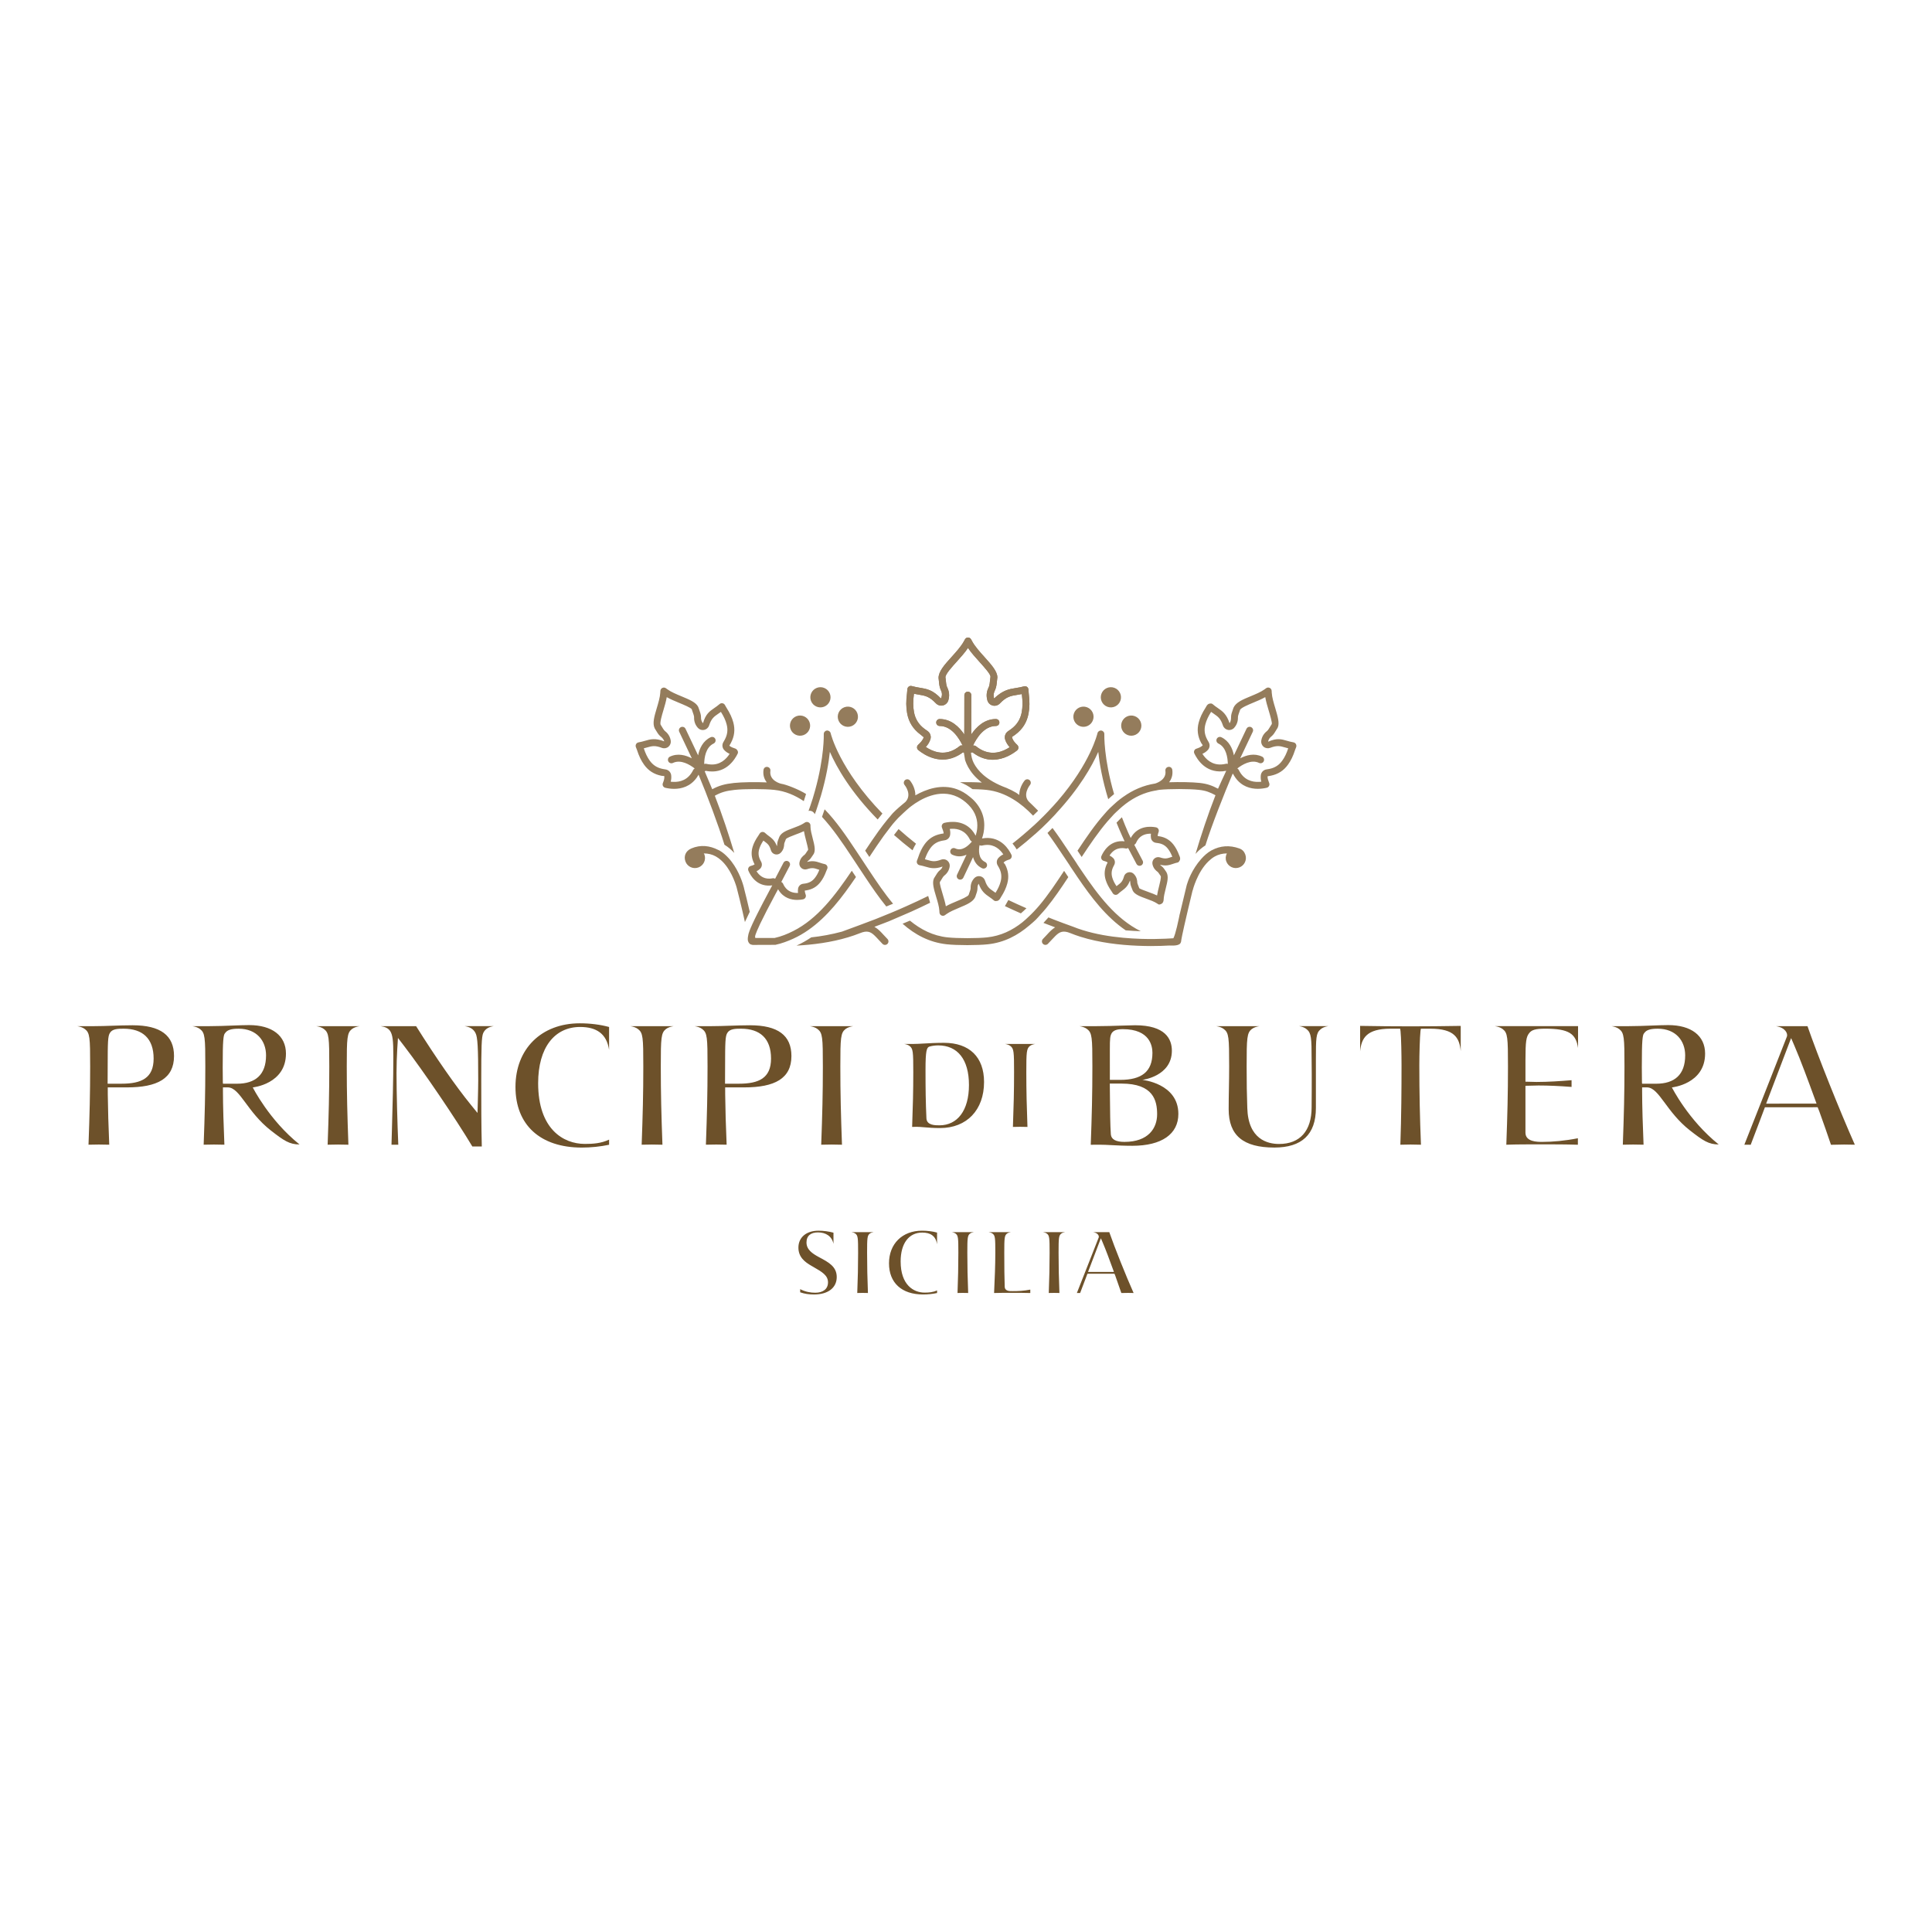 <?xml version="1.0" encoding="utf-8"?>
<!-- Generator: Adobe Illustrator 21.1.0, SVG Export Plug-In . SVG Version: 6.00 Build 0)  -->
<svg version="1.1" baseProfile="tiny" id="Livello_1"
	 xmlns="http://www.w3.org/2000/svg" xmlns:xlink="http://www.w3.org/1999/xlink" x="0px" y="0px" viewBox="0 0 192 192"
	 xml:space="preserve">
<g id="Principi_di_Butera">
	<path fill="#6D512A" d="M100.413,103.95c0.342,0.263,0.364,0.572,0.364,2.596c0,1.912-0.038,3.368-0.114,5.447
		c0.206-0.007,0.459-0.013,0.717-0.013c0.261,0,0.518,0.005,0.728,0.013c-0.075-2.079-0.114-3.535-0.114-5.447
		c0-1.991,0.024-2.329,0.352-2.595c0.154-0.12,0.353-0.178,0.548-0.205h-3.021C100.064,103.773,100.26,103.832,100.413,103.95
		 M93.815,103.634c-0.782,0-1.412,0.036-1.97,0.068c-0.417,0.024-0.777,0.045-1.113,0.045h-0.876
		c0.191,0.027,0.389,0.086,0.541,0.204c0.342,0.264,0.364,0.572,0.364,2.596c0,1.911-0.039,3.367-0.114,5.445
		c0.147-0.006,0.298-0.011,0.435-0.011c0.226,0,0.473,0.021,0.758,0.046c0.407,0.035,0.913,0.078,1.58,0.078
		c2.657,0,4.374-1.796,4.374-4.577C97.794,105.053,96.343,103.634,93.815,103.634 M93.363,111.833c-0.436,0-1.247,0-1.295-0.677
		c-0.075-1.64-0.091-2.964-0.091-4.846c0-1.868,0.108-2.223,0.396-2.305c0.288-0.082,0.599-0.115,0.865-0.115
		c1.914,0,3.056,1.381,3.056,3.935C96.295,110.364,95.144,111.833,93.363,111.833"/>
	<path fill="#6D512A" d="M129.876,102.301c0.433,0.371,0.472,0.832,0.471,3.015c0.029,1.604,0,4.726,0,4.726
		c0,2.351-1.159,3.645-3.237,3.645c-1.14,0-3.069-0.465-3.155-3.579c-0.048-1.355-0.065-2.474-0.065-4.129
		c0-2.844,0.033-3.328,0.503-3.707c0.22-0.171,0.503-0.254,0.78-0.294h-4.314c0.274,0.04,0.554,0.123,0.772,0.293
		c0.489,0.375,0.522,0.816,0.522,3.708c0,0.824-0.013,1.523-0.025,2.21c-0.013,0.66-0.024,1.309-0.024,2.047
		c0,2.597,1.441,3.806,4.539,3.806c2.718,0,4.129-1.286,4.129-3.93v-4.791c0-2.172,0.015-2.644,0.442-3.01
		c0.185-0.173,0.442-0.284,0.792-0.335h-2.903C129.394,102.021,129.664,102.112,129.876,102.301 M149.341,102.272
		c0.487,0.375,0.52,0.816,0.52,3.708c0,2.731-0.056,4.811-0.164,7.781c1.016-0.037,2.184-0.037,3.412-0.037
		c1.247,0,2.535,0,3.7,0.039v-0.645c-1.306,0.257-2.521,0.362-3.54,0.362c-0.494,0-1.671-0.002-1.671-0.92v-2.516v-2.14
		c0,0,0.98-0.03,1.294-0.03c0.962,0,2.067,0.048,3.289,0.143v-0.668c-1.097,0.089-2.317,0.174-3.472,0.174
		c-0.252,0-1.11-0.027-1.11-0.027v-2.104c0-1.941,0.077-2.35,0.375-2.728c0.246-0.307,0.591-0.435,1.603-0.435
		c2.349,0,3.037,0.499,3.249,1.919v-2.171h-8.258C148.841,102.018,149.121,102.101,149.341,102.272 M135.167,101.951v2.521
		c0.13-1.291,0.633-2.241,3.023-2.241h0.954l0.038,0.229c0.069,0.619,0.1,2.369,0.1,3.413c0,2.38-0.016,4.978-0.116,7.888
		c0.357-0.011,0.797-0.019,1.008-0.019c0.213,0,0.669,0.008,1.039,0.019c-0.109-2.657-0.162-5.243-0.162-7.888
		c0-1.122,0.05-2.819,0.116-3.413l0.037-0.229h0.954c2.383,0,2.879,0.906,3.007,2.228v-2.507c-1.556,0.031-3.589,0.045-5.006,0.045
		C138.737,101.996,136.709,101.983,135.167,101.951 M179.626,101.978h-3.134c0.975,0.15,1.18,0.759,1.094,1.021
		c-0.087,0.262-3.147,7.993-4.235,10.763c0.155-0.002,0.48-0.002,0.632,0.002c0.336-0.861,1.413-3.727,1.413-3.727l5.239-0.001
		l0.16,0.395c0.455,1.272,0.852,2.387,1.166,3.336c0.424-0.014,1.038-0.025,1.308-0.025c0.232,0,0.685,0.007,1.063,0.017
		C182.865,110.468,180.648,104.922,179.626,101.978 M175.518,109.679l2.481-6.516l0.345,0.803c0.592,1.376,1.349,3.419,2.01,5.236
		l0.172,0.473L175.518,109.679z M113.523,107.317c0,0,2.936-0.345,2.936-2.899c0-1.154-0.634-2.529-3.652-2.529
		c-0.262,0-0.729,0.015-1.276,0.033c-0.796,0.026-1.764,0.056-2.547,0.056h-1.717c0.273,0.04,0.554,0.123,0.773,0.293
		c0.487,0.375,0.519,0.816,0.519,3.708c0,2.798-0.055,4.866-0.162,7.786c0.306-0.005,0.662-0.005,0.91-0.005
		c0.343,0,0.725,0.019,1.161,0.042c0.587,0.03,1.251,0.065,2.066,0.065c2.905,0,4.57-1.155,4.57-3.167
		C117.103,107.659,113.523,107.317,113.523,107.317 M110.296,104.259c0-1.082,0.026-1.312,0.194-1.603
		c0.229-0.337,0.703-0.38,1.091-0.38c2.733,0,2.946,1.732,2.946,2.355c0,1.877-1.078,2.686-3.205,2.686h-1.026V104.259z
		 M111.743,113.48c-0.849,0-1.302-0.247-1.349-0.744c-0.064-0.916-0.079-2.384-0.089-3.73l-0.014-1.321h1.16
		c3.176,0,3.543,1.691,3.543,3.05C114.994,112.097,114.143,113.48,111.743,113.48 M166.152,108.065c0,0,3.302-0.324,3.299-3.363
		c-0.002-1.772-1.371-2.83-3.668-2.83c-0.433,0-1.01,0.022-1.635,0.046c-0.749,0.029-1.565,0.06-2.284,0.06h-1.719
		c0.273,0.04,0.554,0.123,0.771,0.293c0.49,0.375,0.522,0.816,0.522,3.708c0,2.75-0.053,4.752-0.164,7.78
		c0.294-0.01,0.656-0.017,1.024-0.017c0.373,0,0.737,0.007,1.037,0.017c-0.074-1.723-0.143-3.927-0.143-5.314v-0.381l0.531,0.001
		c1.181,0.066,1.875,2.44,4.227,4.278c1.301,1.017,1.86,1.391,2.853,1.391C167.783,111.321,166.152,108.065,166.152,108.065
		 M163.19,107.698l-0.014-0.139c-0.018-0.365-0.018-2.477,0-3.183c0.033-1.67,0.165-1.608,0.247-1.735
		c0.204-0.287,0.6-0.409,1.327-0.409c1.786,0,2.721,1.199,2.721,2.649c0,1.939-1.077,2.818-2.883,2.818H163.19z"/>
	<path fill="#6D512A" d="M51.227,108.02c0,3.772,2.462,6.024,6.587,6.024c0.919,0,1.832-0.094,2.716-0.279v-0.51
		c-0.793,0.374-1.585,0.426-2.41,0.426c-2.14,0-4.64-1.482-4.64-6.033c0-3.551,1.639-5.589,4.173-5.589
		c1.607,0,2.633,0.657,2.877,2.274v-2.272c-0.877-0.24-1.876-0.366-2.909-0.366C53.796,101.695,51.227,104.237,51.227,108.02
		 M63.411,102.272c0.489,0.375,0.52,0.816,0.52,3.708c0,2.731-0.055,4.811-0.163,7.78c0.294-0.01,0.656-0.017,1.024-0.017
		c0.373,0,0.74,0.007,1.041,0.018c-0.109-2.97-0.164-5.05-0.164-7.781c0-2.844,0.034-3.328,0.502-3.707
		c0.22-0.171,0.505-0.254,0.782-0.294h-4.315C62.912,102.018,63.192,102.101,63.411,102.272 M13.176,101.89
		c-0.681,0-1.362,0.024-2.018,0.046c-0.619,0.022-1.217,0.042-1.773,0.042H7.667c0.273,0.04,0.554,0.123,0.773,0.293
		c0.488,0.375,0.52,0.816,0.52,3.708c0,2.75-0.053,4.752-0.164,7.78c0.295-0.01,0.656-0.017,1.024-0.017
		c0.372,0,0.736,0.007,1.036,0.017c-0.078-1.818-0.129-3.563-0.144-4.955l-0.003-0.74h1.901c3.022,0,4.684-0.877,4.684-3.114
		C17.295,102.891,15.948,101.89,13.176,101.89 M12.063,107.698h-1.368l0.006-1.606c0.004-2.579,0.014-3.126,0.229-3.452
		c0.239-0.395,0.794-0.409,1.359-0.409c1.864,0,2.978,0.953,2.978,2.968C15.267,107.137,14.069,107.698,12.063,107.698
		 M25.12,108.065c0,0,3.302-0.324,3.298-3.363c-0.002-1.772-1.371-2.83-3.668-2.83c-0.433,0-1.011,0.022-1.636,0.046
		c-0.748,0.029-1.564,0.06-2.284,0.06h-1.719c0.273,0.04,0.554,0.123,0.772,0.293c0.489,0.375,0.521,0.816,0.521,3.708
		c0,2.75-0.053,4.752-0.164,7.78c0.295-0.01,0.656-0.017,1.024-0.017c0.372,0,0.736,0.007,1.036,0.017
		c-0.074-1.723-0.144-3.927-0.144-5.314v-0.381l0.531,0.001c1.181,0.066,1.875,2.44,4.226,4.278c1.301,1.017,1.86,1.391,2.853,1.391
		C26.752,111.321,25.12,108.065,25.12,108.065 M22.159,107.698l-0.014-0.139c-0.017-0.365-0.017-2.477,0-3.183
		c0.033-1.67,0.165-1.608,0.247-1.735c0.204-0.287,0.6-0.409,1.327-0.409c1.786,0,2.721,1.199,2.721,2.649
		c0,1.939-1.077,2.818-2.882,2.818H22.159z M32.204,102.272c0.487,0.375,0.52,0.816,0.52,3.708c0,2.731-0.056,4.811-0.164,7.78
		c0.294-0.01,0.656-0.017,1.024-0.017c0.374,0,0.739,0.007,1.04,0.018c-0.108-2.97-0.163-5.05-0.163-7.781
		c0-2.844,0.034-3.328,0.503-3.707c0.22-0.171,0.504-0.254,0.782-0.294H31.43C31.704,102.018,31.985,102.101,32.204,102.272
		 M47.255,102.662c0.211,0.402,0.27,1.417,0.27,4.719c0,0.857-0.071,3.223-0.071,3.223l-0.637-0.782
		c-1.503-1.843-3.489-4.694-5.465-7.844h-3.528c0.465,0.062,0.753,0.211,0.946,0.478c0.25,0.39,0.319,0.927,0.319,2.494
		c0,2.399-0.071,4.858-0.138,7.237l-0.044,1.574c0.107-0.002,0.567-0.002,0.675,0c-0.088-2.028-0.176-5.164-0.176-7.125
		c0-1.654,0.143-3.485,0.143-3.485l0.59,0.768c1.956,2.55,5.15,7.256,6.802,10.018h0.94c-0.053-2.059-0.053-4.265-0.053-6.592
		c0-3.293,0.026-4.308,0.195-4.682c0.204-0.447,0.613-0.621,1.042-0.686H46.18C46.625,102.044,47.033,102.217,47.255,102.662
		 M81.255,102.272c0.488,0.375,0.52,0.816,0.52,3.708c0,2.731-0.055,4.811-0.164,7.78c0.295-0.01,0.656-0.017,1.024-0.017
		c0.374,0,0.739,0.007,1.04,0.018c-0.108-2.969-0.163-5.049-0.163-7.781c0-2.844,0.034-3.328,0.503-3.707
		c0.22-0.171,0.504-0.254,0.782-0.294h-4.315C80.755,102.018,81.037,102.101,81.255,102.272 M74.533,101.89
		c-0.681,0-1.362,0.024-2.019,0.046c-0.619,0.022-1.217,0.042-1.773,0.042h-1.718c0.273,0.04,0.554,0.123,0.772,0.293
		c0.489,0.375,0.52,0.816,0.52,3.708c0,2.75-0.053,4.752-0.163,7.78c0.294-0.01,0.656-0.017,1.024-0.017
		c0.372,0,0.737,0.007,1.037,0.017c-0.079-1.818-0.129-3.563-0.144-4.955l-0.003-0.74h1.9c3.021,0,4.685-0.877,4.685-3.114
		C78.652,102.891,77.305,101.89,74.533,101.89 M73.42,107.698h-1.367l0.006-1.606c0.004-2.579,0.015-3.126,0.229-3.452
		c0.24-0.395,0.794-0.409,1.358-0.409c1.865,0,2.979,0.953,2.979,2.968C76.624,107.137,75.426,107.698,73.42,107.698"/>
	<path fill="#6D512A" d="M99.847,127.87c-0.03-0.904-0.043-1.879-0.043-3.367c0-1.46,0.019-1.708,0.258-1.903
		c0.098-0.076,0.236-0.126,0.416-0.151h-2.23c0.142,0.021,0.286,0.063,0.398,0.15c0.251,0.193,0.267,0.419,0.267,1.904
		c0,1.279-0.058,2.547-0.118,3.889l-0.005,0.106c0.523-0.018,1.133-0.018,1.773-0.018c0.636,0,1.24,0,1.826,0.019v-0.339
		c-0.658,0.131-1.214,0.15-1.734,0.15C100.399,128.31,99.864,128.352,99.847,127.87 M81.399,124.939l-0.049-0.027
		c-0.61-0.334-1.202-0.721-1.202-1.437c0-0.688,0.45-1.001,1.147-1.001c0.779,0,1.385,0.388,1.535,1.141v-1.112
		c-0.461-0.126-0.995-0.197-1.486-0.197c-1.213,0-1.999,0.659-1.999,1.68c0,0.94,0.626,1.429,1.303,1.816l0.205,0.118
		c0.831,0.478,1.433,0.823,1.433,1.518c0,0.666-0.496,1.032-1.264,1.032c-0.458,0-0.985-0.083-1.502-0.356v0.315
		c0.446,0.153,0.855,0.216,1.378,0.216c1.391,0,2.256-0.665,2.256-1.735C83.153,125.869,82.34,125.438,81.399,124.939
		 M110.239,122.448h-1.609c0.501,0.077,0.605,0.389,0.561,0.524c-0.044,0.135-1.615,4.103-2.173,5.525
		c0.08-0.001,0.246-0.001,0.324,0.001c0.173-0.442,0.726-1.914,0.726-1.914h2.69l0.081,0.203c0.232,0.653,0.436,1.225,0.599,1.712
		c0.217-0.006,0.533-0.012,0.671-0.012c0.12,0,0.352,0.004,0.547,0.009C111.902,126.807,110.763,123.96,110.239,122.448
		 M108.129,126.402l1.275-3.345l0.177,0.412c0.304,0.706,0.691,1.756,1.031,2.689l0.088,0.243L108.129,126.402z M85.011,122.598
		c0.251,0.193,0.267,0.419,0.267,1.904c0,1.402-0.028,2.469-0.085,3.994c0.152-0.005,0.338-0.009,0.527-0.009
		c0.191,0,0.378,0.004,0.534,0.009c-0.056-1.525-0.083-2.592-0.083-3.994c0-1.46,0.017-1.708,0.258-1.903
		c0.113-0.088,0.259-0.13,0.4-0.151h-2.215C84.754,122.469,84.899,122.511,85.011,122.598 M88.348,125.55
		c0,1.936,1.265,3.093,3.382,3.093c0.472,0,0.94-0.048,1.394-0.144v-0.261c-0.407,0.192-0.815,0.219-1.237,0.219
		c-1.099,0-2.382-0.761-2.382-3.097c0-1.822,0.841-2.869,2.142-2.869c0.825,0,1.352,0.337,1.477,1.167v-1.166
		c-0.45-0.123-0.964-0.188-1.495-0.188C89.669,122.303,88.348,123.608,88.348,125.55 M94.974,122.598
		c0.25,0.193,0.266,0.419,0.266,1.904c0,1.402-0.028,2.469-0.083,3.994c0.151-0.005,0.337-0.009,0.525-0.009
		c0.193,0,0.38,0.004,0.534,0.009c-0.056-1.525-0.084-2.592-0.084-3.994c0-1.46,0.018-1.708,0.258-1.903
		c0.114-0.088,0.26-0.13,0.401-0.151h-2.215C94.718,122.469,94.862,122.511,94.974,122.598 M104.042,122.598
		c0.25,0.193,0.266,0.419,0.266,1.904c0,1.402-0.027,2.469-0.083,3.994c0.151-0.005,0.336-0.009,0.525-0.009
		c0.191,0,0.38,0.004,0.534,0.009c-0.056-1.524-0.084-2.592-0.084-3.994c0-1.46,0.017-1.708,0.258-1.903
		c0.112-0.088,0.258-0.13,0.401-0.151h-2.215C103.785,122.469,103.929,122.511,104.042,122.598"/>
	<path fill="#947C5C" d="M111.496,83.592c-1.259,0-1.846,1.035-2.04,1.487c-0.04,0.092-0.036,0.196,0.008,0.286
		c0.043,0.09,0.125,0.159,0.222,0.186c0.141,0.04,0.278,0.078,0.39,0.162l-0.069,0.134l-0.004,0.007
		c-0.249,0.52-0.289,1.059-0.118,1.601c0.112,0.362,0.295,0.717,0.575,1.114c0.029,0.039,0.054,0.081,0.124,0.197
		c0.056,0.089,0.145,0.149,0.249,0.162c0.105,0.013,0.208-0.021,0.282-0.092c0.138-0.129,0.264-0.223,0.378-0.31
		c0.304-0.229,0.592-0.447,0.799-1.015c0.032,0.081,0.034,0.159,0.037,0.228c0.007,0.179,0.082,0.377,0.174,0.596
		c0.02,0.05,0.039,0.092,0.075,0.19c0.196,0.368,0.727,0.563,1.342,0.787c0.388,0.142,0.789,0.289,1.055,0.465l0.127,0.084
		c0.031,0.021,0.066,0.029,0.101,0.029c0.084,0,0.174-0.046,0.252-0.087c0.112-0.059,0.183-0.25,0.185-0.376
		c0.005-0.324,0.112-0.745,0.214-1.154c0.165-0.659,0.296-1.179,0.066-1.595c-0.019-0.023-0.043-0.064-0.074-0.11
		c-0.105-0.16-0.237-0.36-0.392-0.477c-0.051-0.037-0.116-0.084-0.167-0.156c0.586,0.15,0.927,0.035,1.289-0.088
		c0.136-0.046,0.286-0.097,0.468-0.136c0.101-0.022,0.164-0.144,0.211-0.236c0.046-0.093,0.025-0.257-0.016-0.352l-0.044-0.104
		c-0.168-0.455-0.358-0.805-0.593-1.104c-0.353-0.448-0.82-0.718-1.398-0.808l-0.15-0.019c-0.004-0.139,0.041-0.273,0.088-0.413
		c0.001-0.002,0.001-0.004,0.002-0.005c0.029-0.086,0.024-0.182-0.018-0.264c-0.049-0.097-0.137-0.167-0.244-0.187
		c-0.496-0.098-1.717-0.2-2.431,0.922c-0.028,0.045-0.053,0.095-0.079,0.142c-0.081-0.168-0.162-0.336-0.237-0.5
		c-0.239-0.538-0.448-1.056-0.642-1.565c-0.182,0.174-0.36,0.351-0.534,0.54c0.171,0.432,0.363,0.875,0.566,1.328
		c0.079,0.176,0.157,0.35,0.235,0.525c-0.062-0.006-0.124-0.014-0.188-0.016C111.547,83.592,111.521,83.592,111.496,83.592
		 M111.859,84.319c0.08,0.018,0.162,0.003,0.232-0.036l0.019-0.009l0.834,1.584c0.063,0.118,0.183,0.185,0.306,0.185
		c0.056,0,0.11-0.013,0.162-0.039c0.168-0.09,0.234-0.299,0.145-0.468l-0.835-1.585l0.017-0.008
		c0.072-0.037,0.129-0.099,0.162-0.174c0.04-0.098,0.088-0.183,0.143-0.273c0.35-0.549,0.91-0.654,1.336-0.645
		c-0.019,0.132-0.025,0.277,0.004,0.434c0.044,0.252,0.245,0.442,0.498,0.474l0.226,0.031c0.402,0.062,0.705,0.237,0.951,0.55
		c0.173,0.216,0.314,0.473,0.445,0.8c-0.051,0.016-0.1,0.033-0.147,0.049c-0.366,0.123-0.566,0.19-1.071,0.021
		c-0.195-0.067-0.413-0.022-0.57,0.115c-0.153,0.135-0.224,0.345-0.187,0.551c0.094,0.461,0.39,0.677,0.515,0.768
		c0.055,0.04,0.173,0.222,0.223,0.298c0.059,0.089,0.09,0.13,0.086,0.12c0.055,0.142-0.085,0.703-0.17,1.039
		c-0.074,0.297-0.152,0.601-0.194,0.89c-0.261-0.124-0.548-0.229-0.831-0.333c-0.334-0.122-0.895-0.326-0.94-0.39
		c-0.011-0.045-0.039-0.117-0.076-0.203c-0.035-0.085-0.119-0.285-0.121-0.355c-0.005-0.158-0.017-0.526-0.343-0.857
		c-0.11-0.114-0.263-0.176-0.416-0.176c-0.049,0-0.097,0.005-0.143,0.018c-0.202,0.051-0.362,0.206-0.417,0.406
		c-0.145,0.511-0.315,0.639-0.622,0.871c-0.04,0.03-0.08,0.062-0.124,0.094c-0.198-0.294-0.328-0.556-0.409-0.819
		c-0.12-0.379-0.094-0.726,0.081-1.093l0.105-0.207c0.116-0.227,0.071-0.5-0.11-0.678c-0.115-0.112-0.237-0.19-0.357-0.247
		c0.235-0.369,0.614-0.753,1.297-0.739C111.656,84.289,111.753,84.298,111.859,84.319 M79.855,73.053
		c0.52-0.192,0.787-0.769,0.594-1.289c-0.193-0.52-0.77-0.786-1.289-0.594c-0.52,0.193-0.786,0.77-0.594,1.29
		C78.758,72.979,79.336,73.245,79.855,73.053 M123.172,84.322c-0.985-0.357-1.913-0.273-2.737,0.171
		c-0.013,0.007-0.027,0.009-0.042,0.017c-0.393,0.219-0.723,0.52-1.014,0.847c-0.95,1.067-1.338,2.237-1.433,2.567
		c-0.001,0-0.001-0.001-0.001-0.001c-0.005,0.022-0.015,0.06-0.022,0.088v0.001c-0.155,0.637-0.581,2.386-0.686,2.855l-0.004-0.001
		c0,0-0.118,0.621-0.269,1.243v-0.002c-0.002,0.01-0.004,0.02-0.007,0.031c-0.111,0.455-0.237,0.904-0.348,1.106
		c-0.194,0.013-0.453,0.029-0.774,0.043c-0.633,0.028-1.482,0.047-2.454,0.016c-0.563-0.018-1.166-0.054-1.786-0.111
		c-1.31-0.122-2.704-0.351-3.994-0.756c-0.328-0.103-0.651-0.214-0.963-0.341c-0.006-0.002-0.01-0.003-0.014-0.005
		c0-0.001,0-0.001-0.001-0.001c-0.651-0.231-1.283-0.467-1.9-0.705c-0.181-0.071-0.351-0.142-0.53-0.212
		c-0.161,0.187-0.328,0.368-0.496,0.545c0.107,0.043,0.225,0.084,0.333,0.127c0.268,0.106,0.55,0.209,0.825,0.313
		c-0.244,0.153-0.458,0.354-0.66,0.569c-0.057,0.061-0.112,0.121-0.168,0.182c-0.119,0.13-0.243,0.267-0.38,0.403
		c-0.136,0.136-0.136,0.354,0,0.489c0.133,0.136,0.355,0.135,0.488,0.001c0.144-0.145,0.276-0.289,0.403-0.427
		c0.134-0.147,0.252-0.27,0.366-0.381c0.412-0.398,0.759-0.55,1.472-0.257c0.327,0.132,0.66,0.252,1.001,0.359
		c1.88,0.594,3.933,0.821,5.67,0.892c0.462,0.019,0.906,0.03,1.312,0.03c0.743,0,1.376-0.025,1.845-0.052
		c0.295,0,1.077,0.073,1.152-0.348l0.008,0.011c0.027-0.273,0.205-1.093,0.343-1.705c0.001,0.001,0.001,0.001,0.001,0.002
		c0.123-0.571,0.544-2.341,0.803-3.41c0-0.001,0.001-0.001,0.001-0.001c0.003-0.01,0.013-0.015,0.015-0.025
		c0.005-0.021,0.45-1.823,1.579-2.9c0.19-0.182,0.394-0.348,0.624-0.476c0.367-0.205,0.769-0.298,1.193-0.301
		c-0.123,0.241-0.155,0.527-0.053,0.8c0.193,0.52,0.771,0.786,1.291,0.593c0.519-0.192,0.786-0.77,0.593-1.289
		C123.654,84.646,123.485,84.436,123.172,84.322 M84.608,72.17c0.52-0.193,0.786-0.77,0.593-1.29
		c-0.191-0.52-0.769-0.787-1.289-0.595c-0.522,0.193-0.787,0.77-0.594,1.29C83.51,72.096,84.087,72.362,84.608,72.17 M81.881,70.238
		c0.521-0.193,0.787-0.77,0.595-1.289c-0.193-0.521-0.771-0.787-1.29-0.594c-0.52,0.193-0.786,0.77-0.593,1.29
		C80.784,70.164,81.362,70.43,81.881,70.238 M112.077,73.053c0.519,0.193,1.097-0.074,1.29-0.593c0.192-0.52-0.075-1.097-0.595-1.29
		c-0.52-0.192-1.097,0.074-1.29,0.594C111.291,72.284,111.557,72.861,112.077,73.053 M107.326,72.17
		c0.52,0.192,1.097-0.074,1.289-0.595c0.193-0.52-0.074-1.097-0.593-1.29c-0.52-0.192-1.097,0.074-1.291,0.595
		C106.54,71.4,106.805,71.978,107.326,72.17 M110.05,70.238c0.521,0.193,1.099-0.074,1.291-0.593c0.191-0.52-0.074-1.097-0.593-1.29
		c-0.522-0.193-1.099,0.073-1.29,0.594C109.266,69.468,109.531,70.045,110.05,70.238 M85.064,87.159
		c0.001-0.001,0.001-0.001,0.001-0.002l-0.414-0.624c-0.001,0-0.001,0.001-0.001,0.002c-1.639,2.432-3.399,4.773-5.822,5.992
		c-0.578,0.291-1.181,0.54-1.845,0.686h-1.921c-0.005-0.034-0.015-0.083-0.024-0.122V93.09c-0.001-0.092,0.072-0.304,0.199-0.604
		c0.079-0.192,0.179-0.415,0.312-0.691c0.342-0.718,0.861-1.722,1.549-3.006c0.072-0.132,0.151-0.279,0.228-0.421
		c0.022,0.035,0.04,0.071,0.062,0.107c0.502,0.783,1.262,0.957,1.836,0.957c0.238,0,0.445-0.03,0.589-0.059
		c0.162-0.032,0.277-0.174,0.277-0.339c0-0.04-0.007-0.082-0.022-0.12c-0.045-0.141-0.09-0.273-0.086-0.41l0.15-0.021
		c0.002,0,0.005-0.001,0.008-0.001c0.578-0.091,1.031-0.357,1.385-0.811c0.235-0.301,0.423-0.652,0.592-1.109
		c0.017-0.043,0.036-0.086,0.055-0.13c0.001-0.003,0.037-0.083,0.038-0.087c0.04-0.095,0.035-0.203-0.013-0.293
		c-0.048-0.092-0.133-0.157-0.235-0.178c-0.184-0.039-0.333-0.089-0.47-0.135c-0.361-0.119-0.705-0.235-1.289-0.081
		c0.049-0.071,0.112-0.117,0.166-0.159c0.146-0.107,0.263-0.282,0.394-0.482c0.029-0.046,0.054-0.086,0.113-0.17
		c0.191-0.369,0.049-0.916-0.115-1.548c-0.104-0.4-0.211-0.814-0.217-1.144l-0.001-0.135c0-0.128-0.081-0.238-0.194-0.298
		c-0.114-0.061-0.26-0.046-0.366,0.025l-0.103,0.069c-0.269,0.18-0.677,0.333-1.071,0.48c-0.636,0.238-1.138,0.426-1.349,0.848
		c-0.009,0.028-0.027,0.071-0.048,0.121c-0.091,0.221-0.165,0.418-0.171,0.6c-0.003,0.067-0.005,0.144-0.034,0.225
		c-0.209-0.566-0.499-0.783-0.804-1.011c-0.115-0.087-0.24-0.18-0.378-0.31c-0.074-0.069-0.179-0.102-0.276-0.091
		c-0.101,0.011-0.192,0.067-0.249,0.152c-0.002,0.004-0.048,0.08-0.053,0.083c-0.025,0.044-0.051,0.086-0.078,0.125
		c-0.279,0.398-0.461,0.753-0.572,1.116c-0.168,0.543-0.126,1.082,0.127,1.607l0.069,0.135c-0.11,0.082-0.246,0.121-0.385,0.161
		c-0.099,0.024-0.181,0.091-0.226,0.182c-0.045,0.091-0.048,0.197-0.006,0.291c0.199,0.461,0.78,1.536,2.139,1.478
		c0.074-0.003,0.152-0.011,0.231-0.021c-0.082,0.151-0.167,0.307-0.244,0.452c-0.504,0.938-0.893,1.685-1.19,2.277
		c-0.225,0.444-0.401,0.81-0.535,1.101c-0.134,0.294-0.227,0.517-0.293,0.693c-0.039,0.106-0.065,0.19-0.087,0.264l-0.001-0.001
		c0,0-0.002,0.012-0.003,0.014c-0.003,0.009-0.004,0.016-0.007,0.025c-0.007,0.03-0.018,0.083-0.033,0.161
		c-0.001,0.005-0.002,0.011-0.003,0.016c-0.033,0.172-0.061,0.403-0.006,0.554c0.086,0.234,0.22,0.331,0.41,0.347
		c0.008,0.002,0.013,0.011,0.021,0.011c0.005,0.001,0.018,0.001,0.024,0.002l0.692-0.002l1.566-0.006
		c0.633-0.138,1.212-0.356,1.767-0.607c0.537-0.243,1.038-0.538,1.513-0.869C82.23,91.1,83.699,89.171,85.064,87.159 M76.474,87.318
		c-0.654,0.022-1.055-0.365-1.289-0.734c0.12-0.057,0.243-0.137,0.356-0.251c0.182-0.179,0.224-0.453,0.108-0.677l-0.106-0.204
		c-0.176-0.366-0.203-0.713-0.085-1.096c0.08-0.263,0.208-0.524,0.406-0.819c0.042,0.031,0.084,0.063,0.124,0.093
		c0.307,0.231,0.477,0.358,0.624,0.866c0.057,0.202,0.218,0.357,0.418,0.406c0.2,0.053,0.416-0.009,0.56-0.158
		c0.324-0.331,0.336-0.7,0.341-0.861c0.003-0.069,0.085-0.27,0.121-0.357c0.028-0.072,0.053-0.134,0.051-0.135
		c0.088-0.127,0.626-0.328,0.948-0.449c0.288-0.106,0.582-0.217,0.845-0.343c0.045,0.284,0.122,0.582,0.197,0.873
		c0.089,0.345,0.24,0.922,0.213,0.994c-0.03,0.035-0.074,0.1-0.122,0.176c-0.049,0.078-0.167,0.26-0.229,0.305
		c-0.126,0.094-0.419,0.314-0.507,0.771c-0.038,0.203,0.034,0.413,0.187,0.544c0.154,0.139,0.375,0.18,0.571,0.116
		c0.5-0.171,0.703-0.106,1.07,0.017c0.048,0.016,0.098,0.032,0.149,0.048c-0.13,0.328-0.272,0.586-0.442,0.802
		c-0.244,0.313-0.545,0.489-0.945,0.554l-0.228,0.031c-0.254,0.033-0.454,0.224-0.499,0.477c-0.028,0.158-0.023,0.302-0.002,0.434
		c-0.436,0.015-0.987-0.094-1.345-0.649c-0.051-0.08-0.098-0.166-0.14-0.265c-0.033-0.074-0.089-0.135-0.162-0.171l-0.017-0.01
		l0.829-1.586c0.089-0.169,0.024-0.378-0.145-0.466c-0.167-0.088-0.378-0.025-0.467,0.145l-0.83,1.587l-0.017-0.009
		c-0.051-0.027-0.107-0.041-0.165-0.041c-0.023,0-0.045,0.002-0.069,0.007C76.678,87.305,76.581,87.313,76.474,87.318
		 M74.193,89.281c-0.077-0.318-0.161-0.648-0.248-0.991c-0.001-0.005,0.004-0.008,0.002-0.013c-0.004-0.019-0.034-0.133-0.077-0.281
		c-0.156-0.543-0.598-1.784-1.474-2.731c-0.266-0.288-0.561-0.555-0.913-0.754c-0.042-0.023-0.084-0.033-0.126-0.054
		c-0.799-0.408-1.723-0.543-2.661-0.136c-0.58,0.251-0.761,0.796-0.577,1.292c0.191,0.52,0.769,0.786,1.289,0.593
		c0.52-0.192,0.786-0.77,0.594-1.289c-0.015-0.041-0.046-0.069-0.066-0.106c0.43,0,0.835,0.092,1.204,0.301
		c0.192,0.107,0.367,0.238,0.528,0.385c0.912,0.823,1.37,2.129,1.531,2.671c0.115,0.445,0.223,0.871,0.322,1.276
		c0.203,0.832,0.372,1.571,0.508,2.187c0.125-0.281,0.283-0.615,0.48-1.015C74.417,90.207,74.308,89.756,74.193,89.281
		 M106.165,87.171c0.001-0.001,0.001-0.002,0.002-0.004l-0.417-0.623c-0.001,0.002-0.002,0.004-0.004,0.006
		c-0.781,1.189-1.578,2.387-2.462,3.436c-0.175,0.208-0.356,0.404-0.539,0.599c-0.169,0.18-0.344,0.35-0.522,0.517
		c-0.206,0.194-0.412,0.391-0.63,0.563c-1.004,0.794-2.14,1.345-3.491,1.49c-0.976,0.105-2.964,0.105-3.941,0
		c-1.447-0.156-2.658-0.781-3.732-1.663c-0.235,0.104-0.491,0.205-0.732,0.307c1.228,1.085,2.644,1.854,4.39,2.043
		c0.515,0.056,1.28,0.084,2.045,0.084c0.764,0,1.529-0.028,2.044-0.084c1.641-0.176,2.967-0.891,4.125-1.879
		c0.213-0.182,0.429-0.356,0.63-0.555c0.173-0.171,0.331-0.362,0.497-0.544c0.18-0.199,0.36-0.395,0.532-0.605
		C104.747,89.3,105.465,88.236,106.165,87.171 M85.98,84.537l0.417,0.627c0.467-0.709,0.94-1.42,1.431-2.101
		c0.148-0.205,0.302-0.4,0.453-0.598c0.15-0.197,0.298-0.399,0.453-0.587c0.168-0.205,0.347-0.391,0.522-0.583l0.008-0.01
		c0.2-0.194,0.757-0.731,1.127-1.039c0.033-0.025,0.067-0.053,0.104-0.081c0.022-0.018,0.046-0.037,0.066-0.051
		c0.889-0.675,2.766-1.792,4.595-0.919c0.364,0.174,0.726,0.424,1.078,0.775c0.77,0.771,0.94,1.601,0.882,2.318
		c-0.024,0.276-0.081,0.527-0.152,0.759l-0.004-0.002c-0.06-0.11-0.125-0.214-0.197-0.32c-0.891-1.277-2.337-1.089-2.915-0.951
		c-0.097,0.024-0.176,0.092-0.223,0.179c-0.045,0.088-0.051,0.196-0.015,0.289c0.08,0.209,0.156,0.407,0.172,0.581l-0.284,0.05
		l-0.006,0.002c-0.68,0.135-1.204,0.468-1.603,1.021c-0.269,0.371-0.478,0.802-0.656,1.353c-0.019,0.058-0.041,0.115-0.065,0.173
		l-0.039,0.102c-0.036,0.096-0.028,0.204,0.024,0.293c0.051,0.089,0.139,0.151,0.241,0.168c0.228,0.04,0.415,0.095,0.586,0.144
		c0.467,0.136,0.911,0.263,1.689-0.013c-0.06,0.2-0.188,0.304-0.287,0.384c-0.174,0.141-0.32,0.386-0.438,0.584
		c-0.037,0.06-0.065,0.113-0.127,0.205c-0.203,0.432-0.008,1.079,0.216,1.827c0.146,0.486,0.297,0.989,0.32,1.387l0.011,0.182
		c0.007,0.127,0.082,0.239,0.197,0.293c0.048,0.022,0.098,0.033,0.148,0.033c0.072,0,0.144-0.022,0.203-0.066l0.147-0.107
		c0.326-0.236,0.82-0.442,1.296-0.642c0.718-0.3,1.338-0.56,1.559-1.044c0.007-0.035,0.028-0.091,0.053-0.157
		c0.079-0.217,0.178-0.485,0.175-0.71c0-0.126,0-0.292,0.118-0.464c0.28,0.78,0.659,1.042,1.059,1.318
		c0.146,0.101,0.306,0.211,0.481,0.363c0.077,0.067,0.208,0.045,0.307,0.028c0.101-0.015,0.22-0.126,0.273-0.213
		c0.028-0.051,0.056-0.103,0.092-0.156c0.315-0.491,0.516-0.924,0.633-1.364c0.177-0.658,0.106-1.274-0.223-1.895l-0.15-0.182
		c0.153-0.165,0.354-0.232,0.578-0.304c0.094-0.032,0.17-0.102,0.207-0.194c0.04-0.092,0.038-0.196-0.006-0.284
		c-0.258-0.537-1.012-1.765-2.596-1.656c-0.105,0.008-0.214,0.024-0.324,0.044c0.056-0.176,0.113-0.352,0.154-0.564
		c0.176-0.93,0.096-2.162-1.024-3.281c-0.114-0.115-0.232-0.202-0.348-0.299c-0.416-0.348-0.84-0.593-1.266-0.747
		c-1.54-0.561-3.075-0.004-4.14,0.604c0.01-0.598-0.284-1.161-0.535-1.468c-0.123-0.147-0.339-0.17-0.487-0.048
		c-0.147,0.121-0.17,0.338-0.048,0.486c0.033,0.04,0.769,0.963,0.09,1.68c-0.055,0.057-0.287,0.236-0.357,0.298
		c-0.378,0.315-0.876,0.755-1.129,1.087l0.004,0.002c-0.091,0.106-0.184,0.209-0.273,0.318c-0.158,0.19-0.313,0.386-0.465,0.584
		c-0.153,0.199-0.304,0.402-0.452,0.607C86.858,83.218,86.417,83.877,85.98,84.537 M97.895,85.662
		c-0.68-0.321-0.641-1.167-0.55-1.668l0.022,0.011c0.072,0.036,0.155,0.043,0.234,0.025c0.132-0.033,0.253-0.05,0.387-0.06
		c0.851-0.063,1.411,0.464,1.719,0.937c-0.161,0.076-0.327,0.182-0.476,0.342c-0.191,0.203-0.226,0.503-0.09,0.744l0.139,0.242
		c0.241,0.456,0.293,0.896,0.16,1.385c-0.091,0.352-0.255,0.706-0.506,1.105c-0.076-0.055-0.149-0.106-0.219-0.154
		c-0.386-0.267-0.618-0.428-0.828-1.067c-0.071-0.215-0.254-0.377-0.471-0.421c-0.223-0.048-0.45,0.029-0.602,0.196
		c-0.356,0.397-0.356,0.808-0.356,1.013c0.001,0.098-0.088,0.336-0.135,0.464c-0.033,0.092-0.06,0.171-0.056,0.171
		c-0.088,0.176-0.742,0.449-1.175,0.631c-0.368,0.154-0.745,0.311-1.093,0.507c-0.066-0.371-0.185-0.765-0.299-1.148
		c-0.146-0.482-0.345-1.141-0.292-1.269c0.032-0.043,0.079-0.12,0.135-0.212c0.07-0.118,0.198-0.337,0.279-0.4
		c0.141-0.115,0.475-0.384,0.557-0.915c0.033-0.222-0.054-0.447-0.228-0.589c-0.115-0.093-0.256-0.142-0.4-0.142
		c-0.075,0-0.152,0.014-0.226,0.042c-0.626,0.239-0.899,0.162-1.35,0.031c-0.083-0.024-0.166-0.048-0.259-0.072
		c0.15-0.447,0.323-0.796,0.538-1.093c0.293-0.408,0.666-0.646,1.171-0.747l0.278-0.049c0.275-0.046,0.484-0.263,0.522-0.538
		c0.03-0.215,0.006-0.411-0.037-0.586c0.564-0.063,1.315,0.026,1.821,0.753c0.068,0.097,0.133,0.202,0.189,0.322
		c0.035,0.073,0.095,0.132,0.169,0.166l0.021,0.01c-0.333,0.401-0.974,1.007-1.663,0.682c-0.172-0.083-0.378-0.009-0.459,0.165
		c-0.083,0.173-0.009,0.378,0.164,0.461c0.525,0.248,1.009,0.188,1.422,0.004l-0.94,1.982c-0.081,0.173-0.008,0.379,0.164,0.461
		c0.048,0.023,0.098,0.033,0.148,0.033c0.128,0,0.254-0.073,0.312-0.197l0.966-2.041c0.125,0.452,0.39,0.866,0.899,1.106
		c0.049,0.022,0.099,0.033,0.149,0.033c0.129,0,0.252-0.073,0.313-0.198C98.141,85.95,98.068,85.743,97.895,85.662 M88.846,82.98
		c0.564,0.502,1.183,1.01,1.84,1.522c0.104-0.238,0.221-0.457,0.345-0.657c-0.619-0.489-1.195-0.974-1.73-1.453
		C89.146,82.581,88.997,82.782,88.846,82.98 M100.064,89.7l-0.196,0.349c0.512,0.243,1.043,0.482,1.583,0.721
		c0.188-0.164,0.376-0.326,0.555-0.508c-0.618-0.27-1.218-0.543-1.798-0.819C100.157,89.529,100.123,89.61,100.064,89.7
		 M82.167,72.6c-0.179,0.024-0.308,0.178-0.301,0.357c0.001,0.034,0.07,2.237-0.872,5.623c-0.072,0.256-0.146,0.514-0.228,0.783
		c-0.071,0.23-0.154,0.471-0.235,0.711c-0.057,0.17-0.12,0.344-0.182,0.517c0.033-0.005,0.064-0.019,0.098-0.019
		c0.236,0,0.435,0.14,0.529,0.339c0.043-0.109,0.086-0.22,0.124-0.326c0.089-0.256,0.164-0.497,0.243-0.744
		c0.086-0.269,0.176-0.539,0.249-0.796c0.52-1.785,0.767-3.271,0.879-4.327c0.672,1.537,2.051,3.969,4.752,6.721
		c0.155-0.2,0.312-0.397,0.471-0.59c-4.282-4.405-5.13-7.917-5.143-7.981C82.509,72.695,82.348,72.58,82.167,72.6 M90.57,90.593
		c0.646-0.29,1.26-0.584,1.865-0.88c-0.018-0.055-0.031-0.109-0.046-0.163c-0.053-0.176-0.101-0.343-0.147-0.509
		c-0.707,0.35-1.453,0.695-2.222,1.039c-0.243,0.107-0.483,0.215-0.732,0.323c-0.227,0.098-0.456,0.195-0.689,0.292
		c-0.244,0.103-0.499,0.203-0.75,0.305c-0.278,0.112-0.544,0.226-0.83,0.337c-0.615,0.239-2.533,0.954-3.346,1.247
		c-1.003,0.271-2.041,0.462-3.051,0.57c-0.461,0.31-0.948,0.585-1.466,0.82c1.601-0.085,3.43-0.313,5.131-0.828
		c0.4-0.121,0.794-0.254,1.175-0.408c0.68-0.279,1.024-0.16,1.411,0.196c0.133,0.123,0.27,0.27,0.428,0.442
		c0.126,0.138,0.259,0.282,0.402,0.427c0.135,0.135,0.356,0.135,0.49-0.001c0.135-0.135,0.135-0.353,0-0.489
		c-0.138-0.136-0.262-0.273-0.38-0.403c-0.075-0.082-0.15-0.164-0.227-0.244c-0.209-0.219-0.432-0.416-0.69-0.559
		c0.28-0.107,0.571-0.212,0.845-0.321c0.2-0.078,0.412-0.155,0.607-0.234c0.261-0.106,0.497-0.216,0.751-0.324
		c0.238-0.1,0.467-0.2,0.7-0.301C90.053,90.815,90.32,90.706,90.57,90.593 M91.467,72.992l0.334,0.274
		c-0.102,0.319-0.331,0.537-0.545,0.742c-0.08,0.066-0.125,0.164-0.124,0.268c0,0.104,0.048,0.201,0.127,0.266
		c0.607,0.493,2.208,1.529,3.997,0.515c0.14-0.081,0.281-0.171,0.425-0.28l0.104,0.002c0.053,0.358,0.124,0.763,0.124,0.763
		c0.147,0.442,0.399,0.936,0.82,1.432c0.228,0.268,0.508,0.535,0.845,0.794c-0.357-0.021-0.766-0.034-1.189-0.038
		c-0.331-0.004-0.665-0.002-0.989,0.005c0.437,0.162,0.853,0.391,1.246,0.689c0.19,0.004,0.373,0.01,0.549,0.016
		c0.32,0.013,0.611,0.032,0.845,0.057c0.979,0.106,1.844,0.444,2.638,0.924c0.72,0.435,1.379,0.992,1.991,1.637
		c0.173-0.165,0.339-0.329,0.502-0.49c-0.278-0.295-0.88-0.863-0.896-0.879c-0.694-0.692,0.057-1.641,0.091-1.682
		c0.12-0.148,0.097-0.365-0.05-0.485c-0.15-0.121-0.365-0.098-0.487,0.049c-0.244,0.3-0.529,0.845-0.532,1.429
		c-0.101-0.066-0.195-0.15-0.299-0.212c-0.304-0.18-0.621-0.342-0.952-0.479c-0.001,0-0.001-0.002-0.002-0.002
		c-0.004-0.001-0.005-0.003-0.009-0.004c-1.03-0.378-1.772-0.827-2.305-1.288c-0.456-0.395-0.75-0.795-0.949-1.172
		c-0.175-0.332-0.254-0.724-0.284-1.062l0.17-0.001c0.142,0.108,0.286,0.202,0.446,0.295c0.54,0.31,1.067,0.428,1.556,0.428
		c1.097,0,1.999-0.597,2.421-0.936c0.078-0.062,0.117-0.161,0.123-0.26c0.004-0.099-0.04-0.201-0.112-0.27
		c-0.219-0.211-0.445-0.43-0.531-0.797l0.321-0.223c0.004-0.002,0.006-0.004,0.007-0.005c0.726-0.537,1.158-1.224,1.322-2.098
		c0.112-0.594,0.118-1.229,0.021-1.997c-0.011-0.085-0.016-0.17-0.021-0.257c0-0.002-0.012-0.142-0.012-0.144
		c-0.006-0.102-0.06-0.196-0.144-0.255c-0.085-0.06-0.193-0.077-0.29-0.051c-0.307,0.086-0.572,0.127-0.812,0.165
		c-0.686,0.11-1.275,0.204-2.168,1.039c-0.116-0.396,0.018-0.673,0.108-0.858c0.121-0.251,0.158-0.624,0.185-0.922
		c0.009-0.103,0.017-0.19,0.036-0.315c0-0.598-0.596-1.26-1.287-2.028c-0.464-0.516-0.943-1.049-1.22-1.557l-0.105-0.194
		c-0.06-0.112-0.176-0.182-0.302-0.184c-0.165,0.016-0.244,0.068-0.305,0.179l-0.121,0.217c-0.268,0.491-0.758,1.033-1.23,1.557
		c-0.688,0.763-1.281,1.422-1.275,2.069c0.011,0.051,0.019,0.137,0.026,0.24c0.028,0.299,0.062,0.672,0.183,0.927
		c0.089,0.183,0.22,0.461,0.029,0.873c-0.815-0.857-1.404-0.955-2.088-1.067c-0.241-0.04-0.505-0.083-0.811-0.17
		c-0.1-0.028-0.204-0.01-0.288,0.046c-0.083,0.057-0.139,0.148-0.15,0.25l-0.012,0.152c-0.006,0.088-0.012,0.173-0.023,0.257
		c-0.101,0.77-0.098,1.404,0.011,1.996C90.306,71.757,90.736,72.446,91.467,72.992 M90.824,68.975
		c0.001-0.01,0.002-0.02,0.004-0.029c0.171,0.035,0.33,0.062,0.482,0.086c0.628,0.104,1.043,0.173,1.697,0.861
		c0.181,0.191,0.453,0.272,0.704,0.209c0.255-0.06,0.46-0.254,0.534-0.502c0.197-0.653-0.031-1.127-0.141-1.356
		c-0.066-0.141-0.097-0.485-0.115-0.689c-0.015-0.162-0.033-0.25-0.033-0.25c0-0.309,0.612-0.988,1.105-1.533
		c0.41-0.455,0.832-0.922,1.138-1.383c0.304,0.459,0.717,0.917,1.12,1.364c0.519,0.578,1.109,1.231,1.116,1.49
		c-0.014,0.069-0.028,0.186-0.041,0.325c-0.019,0.205-0.053,0.547-0.119,0.687c-0.111,0.228-0.343,0.702-0.148,1.355
		c0.075,0.251,0.276,0.445,0.528,0.506c0.251,0.065,0.527-0.014,0.708-0.205c0.656-0.685,1.074-0.752,1.703-0.853
		c0.153-0.024,0.31-0.05,0.481-0.085c0.001,0.01,0.002,0.021,0.004,0.031c0.089,0.695,0.085,1.26-0.013,1.783
		c-0.13,0.693-0.473,1.237-1.049,1.667l-0.318,0.221c-0.263,0.185-0.375,0.515-0.279,0.823c0.1,0.315,0.269,0.554,0.451,0.758
		c-0.677,0.449-1.75,0.874-2.906,0.21c-0.144-0.083-0.289-0.179-0.434-0.299c-0.062-0.051-0.14-0.079-0.22-0.079h-0.004
		l-0.081,0.001c0.331-0.696,1.085-1.941,2.276-1.941c0.19,0,0.345-0.155,0.345-0.346c0-0.191-0.156-0.346-0.345-0.346
		c-1.143,0-1.947,0.787-2.453,1.537l0.007-3.908c0.001-0.191-0.154-0.346-0.345-0.347c-0.191,0-0.345,0.155-0.345,0.345
		l-0.005,3.365h-0.004v0.545c-0.506-0.752-1.3-1.537-2.443-1.537c-0.191,0-0.345,0.155-0.345,0.346c0,0.191,0.155,0.346,0.345,0.346
		c1.189,0,1.943,1.242,2.274,1.939l-0.089-0.001c-0.071-0.043-0.161,0.026-0.223,0.077c-0.145,0.12-0.29,0.214-0.453,0.307
		c-1.147,0.651-2.215,0.219-2.888-0.234c0.179-0.197,0.351-0.438,0.455-0.758c0.098-0.307-0.014-0.639-0.276-0.823l-0.31-0.22
		c-0.578-0.432-0.919-0.979-1.045-1.676C90.733,70.238,90.731,69.672,90.824,68.975 M69.258,77.255
		c0.057-0.083,0.112-0.174,0.165-0.269c0.867,2.064,1.969,5.021,2.573,6.962c0.372,0.23,0.693,0.509,0.975,0.816
		c-0.541-1.813-1.184-3.759-1.933-5.684c0.621-0.347,1.125-0.49,1.971-0.582c0.977-0.106,2.966-0.106,3.942,0
		c1.102,0.119,2.057,0.537,2.928,1.118c0.08-0.242,0.155-0.479,0.225-0.71c-0.729-0.461-1.99-0.947-2.458-1.015
		c-0.088-0.013-1.223-0.307-1.087-1.285c0.027-0.188-0.104-0.363-0.294-0.39c-0.203-0.033-0.363,0.106-0.389,0.295
		c-0.072,0.52,0.081,0.927,0.327,1.243c-1.069-0.048-2.466-0.03-3.266,0.057c-0.908,0.098-1.485,0.259-2.156,0.622
		c-0.116-0.287-0.534-1.272-0.748-1.78l0.101-0.048c0.136,0.027,0.27,0.044,0.41,0.056c1.673,0.136,2.493-1.201,2.77-1.777
		c0.083-0.171-0.045-0.398-0.214-0.482c-0.234-0.078-0.454-0.152-0.619-0.295l0.154-0.272c0.001-0.002,0.002-0.005,0.003-0.007
		c0.35-0.655,0.427-1.317,0.241-2.024c-0.127-0.476-0.343-0.943-0.683-1.473c-0.034-0.055-0.067-0.113-0.1-0.17
		c-0.001-0.002-0.055-0.1-0.056-0.102c-0.051-0.091-0.141-0.153-0.244-0.171c-0.101-0.019-0.206,0.012-0.283,0.079
		c-0.191,0.166-0.366,0.286-0.525,0.396c-0.468,0.321-0.872,0.599-1.122,1.509c-0.205-0.228-0.201-0.458-0.2-0.612
		c0.001-0.238-0.105-0.528-0.189-0.761c-0.028-0.073-0.051-0.135-0.086-0.241c-0.215-0.458-0.887-0.736-1.664-1.058
		c-0.511-0.212-1.038-0.431-1.392-0.69l-0.158-0.114c-0.104-0.074-0.236-0.086-0.349-0.034c-0.115,0.053-0.191,0.164-0.2,0.289
		l-0.012,0.202c-0.025,0.439-0.19,0.995-0.351,1.533c-0.239,0.805-0.447,1.499-0.2,2c0.025,0.032,0.058,0.09,0.097,0.158
		c0.125,0.212,0.281,0.477,0.467,0.627c0.126,0.102,0.298,0.241,0.389,0.506c-0.905-0.349-1.377-0.214-1.923-0.056
		c-0.188,0.054-0.39,0.113-0.639,0.155c-0.102,0.018-0.19,0.08-0.241,0.17c-0.051,0.091-0.06,0.199-0.024,0.295l0.057,0.144
		c0.02,0.05,0.041,0.1,0.057,0.151c0.193,0.597,0.415,1.061,0.704,1.461c0.428,0.594,0.991,0.954,1.726,1.1l0.28,0.025
		c0.033,0.248-0.049,0.465-0.141,0.703c-0.037,0.093-0.032,0.198,0.014,0.286c0.046,0.09,0.129,0.155,0.226,0.177
		c0.209,0.051,0.523,0.107,0.887,0.107C67.716,78.394,68.616,78.174,69.258,77.255 M68.896,76.508
		c-0.063,0.133-0.135,0.248-0.217,0.368c-0.561,0.803-1.408,0.883-2.026,0.808c0.051-0.193,0.081-0.411,0.047-0.657
		c-0.039-0.285-0.256-0.509-0.539-0.558l-0.298-0.052c-0.557-0.111-0.966-0.373-1.292-0.825c-0.238-0.33-0.427-0.72-0.592-1.223
		c0.109-0.028,0.211-0.057,0.308-0.085c0.495-0.141,0.793-0.229,1.484,0.037c0.215,0.083,0.467,0.044,0.649-0.102
		c0.182-0.147,0.272-0.381,0.238-0.612c-0.088-0.566-0.442-0.853-0.595-0.975c-0.086-0.071-0.229-0.312-0.305-0.44
		c-0.053-0.091-0.1-0.168-0.105-0.168v0.002c-0.096-0.199,0.118-0.918,0.275-1.443c0.13-0.436,0.263-0.882,0.333-1.301
		c0.364,0.208,0.788,0.384,1.202,0.555c0.508,0.211,1.201,0.499,1.282,0.648c0.013,0.055,0.043,0.145,0.083,0.251
		c0.051,0.142,0.148,0.406,0.148,0.516c-0.002,0.194-0.009,0.651,0.378,1.082c0.155,0.172,0.388,0.252,0.621,0.203
		c0.23-0.047,0.418-0.215,0.492-0.437c0.232-0.701,0.488-0.878,0.912-1.169c0.084-0.058,0.171-0.118,0.264-0.186
		c0.283,0.45,0.465,0.843,0.567,1.235c0.143,0.537,0.086,1.02-0.18,1.519l-0.151,0.267c-0.142,0.252-0.105,0.562,0.091,0.771
		c0.171,0.183,0.361,0.299,0.538,0.379c-0.334,0.528-0.958,1.137-1.927,1.053c-0.131-0.01-0.264-0.028-0.406-0.064
		c-0.064-0.016-0.13-0.001-0.194,0.02c0.009-0.619,0.146-1.657,0.939-2.034c0.17-0.082,0.244-0.288,0.163-0.461
		c-0.082-0.173-0.286-0.244-0.461-0.163c-0.771,0.367-1.106,1.114-1.245,1.797l-1.251-2.638c-0.081-0.173-0.288-0.243-0.459-0.164
		c-0.174,0.083-0.247,0.288-0.165,0.461l1.25,2.639c-0.616-0.322-1.402-0.535-2.177-0.168c-0.172,0.082-0.244,0.288-0.164,0.461
		c0.085,0.174,0.293,0.246,0.462,0.164c0.785-0.373,1.676,0.169,2.165,0.551C68.978,76.403,68.925,76.447,68.896,76.508
		 M128.785,73.943c-0.05-0.089-0.138-0.152-0.241-0.17c-0.249-0.042-0.452-0.101-0.639-0.155c-0.544-0.158-1.015-0.295-1.878,0.091
		c0.046-0.301,0.218-0.44,0.344-0.543c0.187-0.149,0.343-0.414,0.468-0.626c0.038-0.068,0.072-0.126,0.135-0.219
		c0.209-0.44,0.001-1.134-0.237-1.939c-0.162-0.538-0.327-1.093-0.351-1.531l-0.011-0.199c-0.006-0.126-0.081-0.237-0.196-0.292
		c-0.111-0.054-0.246-0.043-0.349,0.03l-0.092,0.066l-0.071,0.052c-0.353,0.257-0.88,0.476-1.39,0.688
		c-0.777,0.322-1.449,0.601-1.689,1.126c-0.01,0.038-0.034,0.1-0.06,0.172c-0.085,0.234-0.191,0.524-0.188,0.762
		c0.001,0.162,0.002,0.385-0.144,0.623c-0.306-0.921-0.71-1.199-1.179-1.521c-0.159-0.11-0.334-0.23-0.525-0.396
		c-0.08-0.069-0.215-0.051-0.314-0.03c-0.104,0.019-0.219,0.132-0.269,0.224c-0.032,0.057-0.065,0.115-0.1,0.171
		c-0.339,0.529-0.556,0.997-0.682,1.472c-0.188,0.707-0.109,1.37,0.24,2.025c0.001,0.002,0.002,0.005,0.004,0.007l0.159,0.232
		c-0.17,0.183-0.391,0.257-0.681,0.358c-0.17,0.085-0.239,0.289-0.156,0.459c0.278,0.576,1.074,1.904,2.791,1.775
		c0.12-0.01,0.246-0.027,0.377-0.053c-0.249,0.543-0.708,1.517-0.814,1.779c-0.564-0.299-1.049-0.49-1.832-0.575
		c-0.742-0.08-2-0.102-3.033-0.066c0.24-0.314,0.391-0.718,0.32-1.233c-0.027-0.188-0.191-0.328-0.389-0.295
		c-0.191,0.027-0.323,0.201-0.296,0.39c0.118,0.843-0.75,1.18-1.013,1.263c-1.187,0.186-2.223,0.647-3.145,1.304l-0.004-0.002
		c0,0-0.557,0.386-0.997,0.812c-0.521,0.455-0.847,0.861-0.847,0.861c-0.994,1.106-1.873,2.401-2.73,3.7l0.414,0.626
		c0.814-1.234,1.648-2.465,2.568-3.541c0.244-0.279,0.553-0.615,0.644-0.712c0.164-0.166,0.334-0.319,0.505-0.473
		c0-0.001,0-0.002-0.001-0.004c0.168-0.155,0.411-0.367,0.656-0.552c0.871-0.659,1.839-1.124,2.941-1.317
		c0.002,0,0.002,0.001,0.004,0.001c0.027,0,0.054-0.004,0.082-0.01c0.016-0.004,0.039-0.013,0.057-0.017
		c0.084-0.013,0.164-0.037,0.252-0.047c0.976-0.106,2.964-0.106,3.94,0c0.682,0.074,1.074,0.226,1.65,0.535
		c-0.773,1.976-1.432,3.975-1.983,5.831c0.283-0.319,0.611-0.606,0.983-0.849c0.606-1.95,1.827-5.034,2.705-7.117l0.048,0.023
		c0.065,0.122,0.135,0.235,0.216,0.353c0.633,0.905,1.527,1.122,2.239,1.122c0.365,0,0.681-0.057,0.893-0.108
		c0.097-0.023,0.176-0.092,0.223-0.18c0.046-0.088,0.05-0.198,0.013-0.29c-0.087-0.231-0.17-0.448-0.163-0.667l0.314-0.056
		c0.727-0.145,1.291-0.505,1.716-1.099c0.29-0.4,0.514-0.864,0.704-1.457c0.022-0.062,0.045-0.123,0.072-0.19l0.043-0.109
		C128.845,74.142,128.836,74.033,128.785,73.943 M127.429,75.591c-0.324,0.452-0.734,0.713-1.283,0.823l-0.306,0.054
		c-0.282,0.05-0.5,0.273-0.54,0.56c-0.033,0.244-0.004,0.461,0.048,0.656c-0.617,0.075-1.467-0.006-2.037-0.819
		c-0.072-0.108-0.143-0.223-0.207-0.356c-0.028-0.062-0.083-0.105-0.141-0.14c0.49-0.382,1.379-0.925,2.165-0.551
		c0.17,0.08,0.378,0.009,0.461-0.164c0.081-0.173,0.008-0.378-0.163-0.461c-0.774-0.368-1.56-0.155-2.177,0.167l1.25-2.637
		c0.082-0.173,0.008-0.378-0.165-0.461c-0.17-0.081-0.378-0.009-0.459,0.164l-1.251,2.638c-0.139-0.683-0.474-1.43-1.245-1.797
		c-0.175-0.083-0.378-0.01-0.462,0.163c-0.081,0.173-0.007,0.378,0.164,0.461c0.787,0.374,0.926,1.408,0.938,2.029
		c-0.036-0.012-0.072-0.025-0.109-0.025c-0.028,0-0.056,0.003-0.084,0.01c-0.142,0.036-0.276,0.054-0.421,0.065
		c-0.974,0.069-1.578-0.528-1.912-1.055c0.182-0.082,0.368-0.197,0.537-0.379c0.198-0.211,0.234-0.523,0.092-0.772l-0.152-0.267
		c-0.266-0.499-0.322-0.982-0.18-1.519c0.103-0.391,0.285-0.785,0.568-1.234c0.092,0.068,0.179,0.128,0.263,0.186
		c0.424,0.292,0.68,0.468,0.913,1.168c0.074,0.223,0.261,0.391,0.49,0.438c0.23,0.048,0.47-0.032,0.624-0.205
		c0.383-0.426,0.379-0.883,0.378-1.079c-0.001-0.114,0.096-0.377,0.148-0.52c0.044-0.123,0.063-0.188,0.057-0.181
		c0.104-0.217,0.799-0.505,1.305-0.717c0.415-0.172,0.84-0.348,1.203-0.555c0.07,0.418,0.202,0.864,0.333,1.301
		c0.156,0.525,0.371,1.243,0.314,1.381c-0.036,0.045-0.087,0.128-0.144,0.228c-0.077,0.129-0.219,0.369-0.307,0.441
		c-0.151,0.122-0.506,0.409-0.594,0.975c-0.033,0.23,0.056,0.464,0.237,0.61c0.181,0.149,0.432,0.186,0.65,0.104
		c0.693-0.266,0.991-0.179,1.485-0.037c0.097,0.028,0.199,0.057,0.308,0.085C127.857,74.871,127.669,75.261,127.429,75.591
		 M85.526,85.225L85.526,85.225l-0.205-0.308l-0.251-0.38c-0.968-1.463-1.962-2.92-3.12-4.109c-0.084,0.247-0.166,0.495-0.26,0.752
		c1.083,1.169,2.036,2.576,2.964,3.983l0.581,0.875c0.001,0.002,0.001,0.004,0.001,0.006l0.288,0.432l0.116,0.176
		c0.112,0.17,0.225,0.34,0.338,0.51c0.671,1.009,1.357,2.011,2.101,2.924c0.225-0.092,0.453-0.184,0.672-0.277
		c-0.84-1.004-1.604-2.137-2.354-3.269c-0.06-0.089-0.12-0.179-0.18-0.269l-0.277-0.418l0.001-0.001L85.526,85.225z M106.621,85.229
		l-0.003,0.004l-0.206-0.311c-0.083-0.126-0.166-0.252-0.249-0.377c-0.508-0.768-1.023-1.533-1.566-2.261
		c-0.165,0.165-0.324,0.328-0.499,0.495c0.569,0.77,1.114,1.581,1.65,2.393v-0.002l0.576,0.861c0.002,0.007,0.002,0.015,0.005,0.022
		c0.097,0.144,0.195,0.288,0.292,0.432c0.153,0.228,0.305,0.457,0.459,0.685c1.374,2.025,2.857,3.966,4.793,5.287
		c0.519,0.044,1.02,0.071,1.497,0.087c-2.47-1.22-4.236-3.565-5.877-5.999c-0.155-0.228-0.309-0.455-0.461-0.683l0.004-0.006
		L106.621,85.229z M102.616,82.144c-0.601,0.548-1.263,1.111-1.994,1.687c0.174,0.203,0.31,0.405,0.417,0.586
		c0.648-0.509,1.251-1.013,1.81-1.511c0.011-0.01,0.02-0.012,0.032-0.022c0.455-0.397,0.892-0.82,1.251-1.181
		c0.004-0.003,0.006-0.007,0.01-0.01c0.479-0.483,0.811-0.847,0.811-0.847s0.003-0.01,0.003-0.012
		c2.318-2.498,3.566-4.692,4.188-6.114c0.12,1.129,0.395,2.748,0.991,4.701c0.19-0.176,0.384-0.344,0.582-0.506
		c-1.042-3.573-0.97-5.921-0.97-5.957c0.008-0.179-0.123-0.333-0.301-0.357c-0.175-0.021-0.342,0.095-0.381,0.269
		c-0.006,0.029-0.673,2.931-3.952,6.729c-0.272,0.315-0.576,0.646-0.898,0.983c0.001,0.001,0.001,0.002,0.002,0.002
		c-0.172,0.18-0.355,0.367-0.536,0.549c0,0,0-0.001-0.001-0.001c-0.163,0.163-0.328,0.326-0.502,0.493v0.001
		C102.862,81.927,102.628,82.144,102.616,82.144"/>
	<path fill="#947C5C" d="M91.467,72.991l0.335,0.274c-0.103,0.319-0.331,0.537-0.546,0.742c-0.08,0.066-0.125,0.164-0.124,0.268
		c0,0.104,0.048,0.201,0.127,0.266c0.608,0.492,2.208,1.529,3.997,0.515c0.14-0.081,0.282-0.171,0.425-0.28l0.106,0.002
		c0.229,0,0.396,0.003,0.707,0.003l0.168-0.002c0.143,0.109,0.287,0.202,0.447,0.295c0.541,0.31,1.067,0.428,1.555,0.428
		c1.099,0,1.999-0.597,2.421-0.936c0.078-0.063,0.118-0.161,0.124-0.26c0.003-0.099-0.041-0.201-0.112-0.27
		c-0.22-0.212-0.446-0.43-0.53-0.797l0.319-0.223c0.004-0.002,0.006-0.004,0.008-0.005c0.726-0.538,1.158-1.225,1.321-2.098
		c0.113-0.593,0.118-1.228,0.021-1.997c-0.01-0.085-0.016-0.17-0.021-0.257c0-0.002-0.011-0.142-0.011-0.144
		c-0.007-0.102-0.061-0.196-0.145-0.255c-0.085-0.06-0.193-0.077-0.29-0.051c-0.307,0.086-0.57,0.127-0.812,0.166
		c-0.686,0.11-1.276,0.204-2.168,1.039c-0.116-0.397,0.018-0.674,0.108-0.858c0.121-0.251,0.157-0.624,0.185-0.923
		c0.009-0.102,0.016-0.189,0.036-0.314c0-0.598-0.595-1.261-1.286-2.028c-0.464-0.516-0.944-1.049-1.221-1.557l-0.104-0.194
		c-0.06-0.112-0.176-0.182-0.302-0.184c-0.166,0.016-0.244,0.068-0.305,0.179l-0.121,0.217c-0.269,0.49-0.758,1.033-1.231,1.557
		c-0.688,0.762-1.282,1.422-1.274,2.068c0.01,0.051,0.018,0.137,0.026,0.24c0.028,0.299,0.06,0.672,0.182,0.927
		c0.089,0.183,0.221,0.461,0.029,0.873c-0.814-0.857-1.404-0.955-2.088-1.067c-0.241-0.041-0.505-0.084-0.811-0.17
		c-0.1-0.028-0.203-0.011-0.288,0.046c-0.083,0.057-0.139,0.149-0.15,0.25L90.16,68.63c-0.004,0.087-0.012,0.172-0.023,0.257
		c-0.101,0.77-0.097,1.404,0.011,1.995C90.307,71.756,90.736,72.446,91.467,72.991 M90.824,68.975
		c0.001-0.01,0.002-0.019,0.004-0.029c0.171,0.036,0.33,0.062,0.482,0.087c0.628,0.104,1.043,0.173,1.697,0.861
		c0.181,0.192,0.454,0.273,0.704,0.21c0.255-0.061,0.46-0.254,0.534-0.503c0.197-0.653-0.031-1.127-0.14-1.356
		c-0.067-0.141-0.098-0.485-0.116-0.689c-0.015-0.162-0.033-0.25-0.033-0.251c0-0.308,0.613-0.987,1.106-1.533
		c0.409-0.455,0.831-0.922,1.137-1.383c0.304,0.459,0.717,0.918,1.12,1.364c0.52,0.578,1.109,1.231,1.117,1.49
		c-0.015,0.068-0.028,0.185-0.041,0.324c-0.019,0.205-0.053,0.548-0.12,0.688c-0.111,0.228-0.342,0.702-0.147,1.355
		c0.074,0.251,0.276,0.444,0.528,0.506c0.251,0.065,0.526-0.015,0.708-0.205c0.656-0.686,1.073-0.752,1.702-0.853
		c0.153-0.024,0.31-0.049,0.482-0.085c0.001,0.01,0.002,0.021,0.004,0.031c0.088,0.695,0.083,1.26-0.014,1.782
		c-0.13,0.693-0.473,1.238-1.05,1.667l-0.317,0.22c-0.263,0.185-0.375,0.515-0.279,0.823c0.1,0.315,0.269,0.554,0.452,0.758
		c-0.677,0.448-1.751,0.873-2.907,0.21c-0.144-0.084-0.289-0.179-0.434-0.299c-0.062-0.051-0.141-0.079-0.22-0.079h-0.004
		l-0.08,0.001c0.331-0.697,1.085-1.941,2.275-1.941c0.191,0,0.345-0.155,0.345-0.345c0-0.192-0.155-0.346-0.345-0.346
		c-1.142,0-1.946,0.787-2.453,1.537l0.006-3.908c0.001-0.191-0.153-0.346-0.345-0.347c-0.191,0-0.345,0.155-0.345,0.346
		l-0.005,3.364h-0.002v0.545c-0.507-0.752-1.301-1.537-2.445-1.537c-0.191,0-0.345,0.155-0.345,0.346
		c0,0.191,0.155,0.345,0.345,0.345c1.19,0,1.943,1.242,2.274,1.939l-0.089-0.001c-0.07-0.043-0.159,0.026-0.223,0.077
		c-0.146,0.119-0.29,0.213-0.453,0.307c-1.148,0.651-2.215,0.218-2.888-0.235c0.179-0.197,0.351-0.438,0.455-0.758
		c0.098-0.307-0.014-0.639-0.276-0.823l-0.31-0.22c-0.578-0.432-0.919-0.98-1.045-1.676C90.733,70.238,90.731,69.672,90.824,68.975"
		/>
</g>
</svg>
